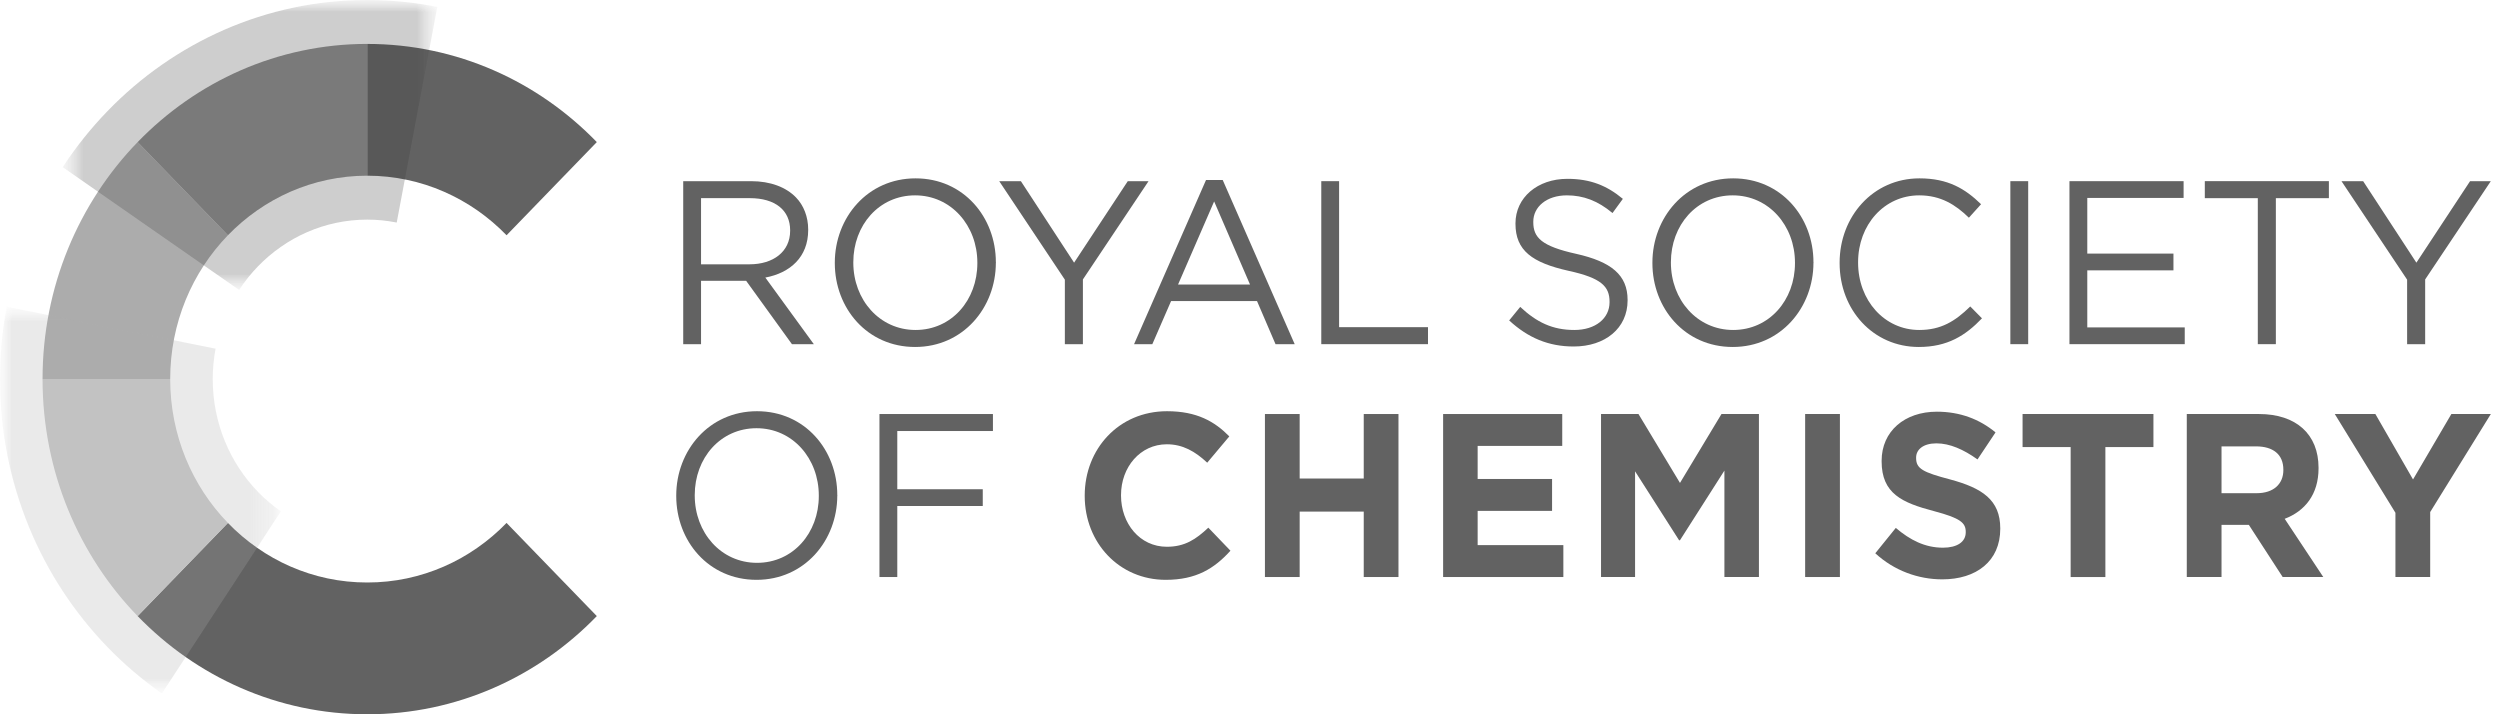 <?xml version="1.0"?>
<svg xmlns="http://www.w3.org/2000/svg" width="105" height="30" viewBox="0 0 105 30" fill="none">
<g clip-path="url(#clip0_2939_1038)">
<path d="M31.481 11.101C32.476 11.101 33.186 10.572 33.186 9.692V9.673C33.186 8.831 32.561 8.322 31.49 8.322H29.444V11.101H31.481ZM28.695 7.609H31.547C32.362 7.609 33.016 7.863 33.432 8.293C33.755 8.626 33.944 9.105 33.944 9.643V9.663C33.944 10.797 33.186 11.462 32.144 11.658L34.181 14.456H33.262L31.339 11.795H31.32H29.444V14.456H28.695V7.609Z" fill="#626262"/>
<path d="M41.049 11.052V11.032C41.049 9.477 39.95 8.205 38.434 8.205C36.919 8.205 35.839 9.457 35.839 11.012V11.032C35.839 12.587 36.938 13.859 38.453 13.859C39.969 13.859 41.049 12.607 41.049 11.052ZM35.062 11.052V11.032C35.062 9.144 36.435 7.491 38.453 7.491C40.472 7.491 41.826 9.125 41.826 11.012C41.836 11.022 41.836 11.022 41.826 11.032C41.826 12.92 40.452 14.573 38.434 14.573C36.416 14.573 35.062 12.939 35.062 11.052Z" fill="#626262"/>
<path d="M44.724 11.746L41.967 7.609H42.877L45.112 11.032L47.367 7.609H48.239L45.482 11.736V14.455H44.724V11.746Z" fill="#626262"/>
<path d="M52.501 11.951L50.994 8.46L49.478 11.951H52.501ZM50.653 7.56H51.354L54.377 14.455H53.572L52.795 12.646H49.185L48.398 14.455H47.631L50.653 7.56Z" fill="#626262"/>
<path d="M55.494 7.609H56.242V13.741H59.976V14.455H55.494V7.609Z" fill="#626262"/>
<path d="M63.385 13.458L63.849 12.89C64.541 13.536 65.204 13.859 66.123 13.859C67.014 13.859 67.601 13.369 67.601 12.695V12.675C67.601 12.039 67.27 11.677 65.877 11.374C64.351 11.032 63.65 10.523 63.65 9.399V9.379C63.65 8.303 64.569 7.511 65.829 7.511C66.796 7.511 67.488 7.794 68.16 8.352L67.725 8.948C67.108 8.43 66.493 8.205 65.81 8.205C64.949 8.205 64.398 8.694 64.398 9.31V9.33C64.398 9.976 64.74 10.338 66.199 10.661C67.677 10.993 68.359 11.551 68.359 12.597V12.617C68.359 13.79 67.412 14.553 66.095 14.553C65.043 14.553 64.181 14.192 63.385 13.458Z" fill="#626262"/>
<path d="M75.389 11.052V11.032C75.389 9.477 74.29 8.205 72.774 8.205C71.258 8.205 70.178 9.457 70.178 11.012V11.032C70.178 12.587 71.277 13.859 72.793 13.859C74.308 13.859 75.389 12.607 75.389 11.052ZM69.401 11.052V11.032C69.401 9.144 70.775 7.491 72.793 7.491C74.811 7.491 76.165 9.125 76.165 11.012C76.175 11.022 76.175 11.022 76.165 11.032C76.165 12.92 74.792 14.573 72.774 14.573C70.756 14.573 69.401 12.939 69.401 11.052Z" fill="#626262"/>
<path d="M77.264 11.052V11.032C77.264 9.095 78.666 7.491 80.618 7.491C81.821 7.491 82.541 7.931 83.205 8.577L82.693 9.144C82.133 8.596 81.509 8.205 80.608 8.205C79.14 8.205 78.04 9.438 78.04 11.012V11.032C78.04 12.617 79.149 13.859 80.608 13.859C81.518 13.859 82.115 13.497 82.75 12.871L83.243 13.37C82.551 14.094 81.793 14.573 80.589 14.573C78.675 14.573 77.264 13.018 77.264 11.052Z" fill="#626262"/>
<path d="M84.435 7.609H85.184V14.455H84.435V7.609Z" fill="#626262"/>
<path d="M86.917 7.609H91.711V8.313H87.666V10.651H91.285V11.355H87.666V13.751H91.759V14.455H86.917V7.609Z" fill="#626262"/>
<path d="M94.828 8.323H92.602V7.608H97.813V8.323H95.586V14.455H94.828V8.323Z" fill="#626262"/>
<path d="M101.099 11.746L98.342 7.609H99.252L101.488 11.032L103.743 7.609H104.614L101.857 11.736V14.455H101.099V11.746Z" fill="#626262"/>
<path d="M34.39 20.832V20.812C34.39 19.257 33.291 17.985 31.775 17.985C30.259 17.985 29.179 19.237 29.179 20.792V20.812C29.179 22.368 30.278 23.639 31.794 23.639C33.309 23.639 34.39 22.387 34.39 20.832ZM28.402 20.832V20.812C28.402 18.924 29.776 17.271 31.794 17.271C33.812 17.271 35.166 18.905 35.166 20.792C35.176 20.802 35.176 20.802 35.166 20.812C35.166 22.7 33.793 24.353 31.775 24.353C29.757 24.353 28.402 22.72 28.402 20.832Z" fill="#626262"/>
<path d="M36.937 17.389H41.703V18.103H37.686V20.548H41.276V21.252H37.686V24.235H36.937V17.389Z" fill="#626262"/>
<path d="M48.959 24.353C47.007 24.353 45.558 22.797 45.558 20.832V20.812C45.558 18.865 46.979 17.271 49.016 17.271C50.267 17.271 51.015 17.702 51.631 18.328L50.703 19.433C50.191 18.953 49.67 18.66 49.007 18.66C47.889 18.66 47.083 19.619 47.083 20.792V20.812C47.083 21.986 47.87 22.964 49.007 22.964C49.765 22.964 50.229 22.651 50.75 22.162L51.679 23.13C50.996 23.883 50.238 24.353 48.959 24.353Z" fill="#626262"/>
<path d="M57.277 24.235V21.487H54.586V24.235H53.127V17.389H54.586V20.098H57.277V17.389H58.736V24.235H57.277Z" fill="#626262"/>
<path d="M60.611 24.235V17.389H65.614V18.728H62.061V20.117H65.187V21.457H62.061V22.895H65.661V24.235H60.611Z" fill="#626262"/>
<path d="M72.425 24.235V19.765L70.559 22.69H70.521L68.673 19.795V24.235H67.243V17.389H68.816L70.559 20.283L72.302 17.389H73.875V24.235H72.425Z" fill="#626262"/>
<path d="M75.816 17.388H77.276V24.235H75.816V17.388Z" fill="#626262"/>
<path d="M81.576 24.333C80.572 24.333 79.558 23.971 78.762 23.238L79.624 22.172C80.221 22.68 80.847 23.003 81.605 23.003C82.202 23.003 82.561 22.758 82.561 22.357V22.338C82.561 21.956 82.334 21.761 81.226 21.467C79.89 21.115 79.028 20.734 79.028 19.374V19.355C79.028 18.112 79.994 17.291 81.349 17.291C82.316 17.291 83.14 17.604 83.812 18.161L83.055 19.296C82.467 18.875 81.889 18.621 81.33 18.621C80.771 18.621 80.477 18.885 80.477 19.218V19.237C80.477 19.687 80.761 19.834 81.908 20.137C83.253 20.499 84.011 20.998 84.011 22.191V22.21C84.011 23.57 83.007 24.333 81.576 24.333Z" fill="#626262"/>
<path d="M88.426 18.777V24.236H86.967V18.777H84.948V17.388H90.444V18.777H88.426Z" fill="#626262"/>
<path d="M95.901 19.726C95.901 19.081 95.465 18.748 94.754 18.748H93.304V20.714H94.782C95.493 20.714 95.901 20.323 95.901 19.746V19.726ZM95.872 24.235L94.451 22.044H93.304V24.235H91.845V17.389H94.877C96.44 17.389 97.379 18.24 97.379 19.648V19.668C97.379 20.773 96.801 21.468 95.957 21.79L97.578 24.235H95.872Z" fill="#626262"/>
<path d="M102.068 21.506V24.235H100.608V21.536L98.06 17.388H99.765L101.347 20.137L102.958 17.388H104.616L102.068 21.506Z" fill="#626262"/>
<path d="M21.275 21.963C20.901 22.35 20.491 22.699 20.05 23.006C19.61 23.314 19.14 23.578 18.645 23.794C18.15 24.01 17.63 24.178 17.091 24.292C16.553 24.406 15.995 24.465 15.424 24.465C14.852 24.465 14.294 24.406 13.756 24.292C13.217 24.178 12.697 24.01 12.202 23.794C11.707 23.578 11.237 23.314 10.797 23.006C10.356 22.699 9.946 22.35 9.572 21.963L5.781 25.876C6.398 26.513 7.074 27.09 7.799 27.596C8.525 28.102 9.3 28.538 10.115 28.893C10.931 29.25 11.788 29.526 12.675 29.714C13.563 29.901 14.482 30 15.424 30C16.365 30 17.284 29.901 18.172 29.714C19.059 29.526 19.916 29.25 20.732 28.893C21.547 28.538 22.322 28.102 23.048 27.596C23.773 27.09 24.449 26.513 25.066 25.876L21.275 21.963Z" fill="#626262"/>
<path d="M9.572 21.963C9.197 21.576 8.859 21.154 8.561 20.699C8.264 20.245 8.008 19.759 7.798 19.248C7.589 18.737 7.426 18.2 7.316 17.644C7.206 17.088 7.148 16.512 7.148 15.922H1.787C1.787 16.894 1.883 17.843 2.064 18.759C2.246 19.676 2.513 20.56 2.859 21.402C3.204 22.244 3.626 23.044 4.116 23.793C4.606 24.543 5.164 25.24 5.781 25.876L9.572 21.963Z" fill="#C9C9C9"/>
<path d="M7.148 15.922C7.148 15.332 7.206 14.757 7.316 14.201C7.426 13.644 7.589 13.108 7.798 12.597C8.008 12.086 8.264 11.6 8.561 11.146C8.859 10.691 9.197 10.268 9.572 9.881L5.781 5.968C5.164 6.605 4.606 7.302 4.116 8.052C3.626 8.801 3.204 9.601 2.859 10.442C2.514 11.285 2.245 12.169 2.064 13.085C1.882 14.002 1.787 14.95 1.787 15.922H7.148Z" fill="#ACACAC"/>
<path d="M9.572 9.881C9.947 9.494 10.356 9.146 10.797 8.838C11.237 8.531 11.707 8.267 12.202 8.05C12.697 7.835 13.217 7.666 13.756 7.553C14.294 7.439 14.852 7.379 15.424 7.379V1.844C14.482 1.844 13.563 1.943 12.675 2.131C11.787 2.318 10.932 2.595 10.115 2.951C9.3 3.307 8.525 3.743 7.799 4.249C7.074 4.755 6.398 5.331 5.781 5.968L9.572 9.881Z" fill="#8F8F8F"/>
<path d="M25.066 5.968C24.449 5.331 23.773 4.755 23.048 4.249C22.323 3.743 21.548 3.307 20.731 2.951C19.916 2.595 19.06 2.318 18.172 2.131C17.284 1.943 16.365 1.845 15.424 1.845V7.379C15.995 7.379 16.553 7.439 17.091 7.553C17.631 7.666 18.15 7.834 18.645 8.051C19.14 8.267 19.61 8.531 20.051 8.838C20.491 9.145 20.901 9.495 21.276 9.881L25.066 5.968Z" fill="#626262"/>
<mask id="mask0_2939_1038" style="mask-type:luminance" maskUnits="userSpaceOnUse" x="2" y="0" width="17" height="13">
<path d="M2.634 0H18.367V12.177H2.634V0Z" fill="white"/>
</mask>
<g mask="url(#mask0_2939_1038)">
<g opacity="0.5">
<mask id="mask1_2939_1038" style="mask-type:luminance" maskUnits="userSpaceOnUse" x="2" y="0" width="17" height="13">
<g opacity="0.5">
<path d="M2.634 12.177H18.367V0H2.634V12.177Z" fill="white"/>
</g>
</mask>
<g mask="url(#mask1_2939_1038)">
<path d="M18.367 0.291C17.414 0.101 16.43 -0 15.424 -0C14.359 -0 13.319 0.111 12.315 0.323C11.311 0.536 10.343 0.848 9.42 1.251C8.498 1.654 7.621 2.147 6.8 2.719C5.979 3.291 5.215 3.943 4.518 4.664C3.82 5.384 3.188 6.173 2.634 7.02L10.043 12.177C10.276 11.821 10.542 11.489 10.835 11.185C11.129 10.883 11.45 10.609 11.796 10.368C12.141 10.127 12.51 9.919 12.898 9.75C13.286 9.581 13.694 9.449 14.116 9.36C14.539 9.271 14.976 9.224 15.424 9.224C15.847 9.224 16.261 9.267 16.662 9.347L18.367 0.291Z" fill="#393939"/>
</g>
</g>
</g>
<mask id="mask2_2939_1038" style="mask-type:luminance" maskUnits="userSpaceOnUse" x="0" y="12" width="12" height="18">
<path d="M0 12.884H11.796V29.125H0V12.884Z" fill="white"/>
</mask>
<g mask="url(#mask2_2939_1038)">
<g opacity="0.5">
<mask id="mask3_2939_1038" style="mask-type:luminance" maskUnits="userSpaceOnUse" x="0" y="12" width="12" height="18">
<g opacity="0.5">
<path d="M0 29.125H11.796V12.884H0V29.125Z" fill="white"/>
</g>
</mask>
<g mask="url(#mask3_2939_1038)">
<path d="M10.835 20.659C10.542 20.356 10.277 20.024 10.043 19.667C9.81 19.311 9.609 18.93 9.445 18.53C9.281 18.129 9.153 17.709 9.067 17.272C8.98 16.837 8.935 16.385 8.935 15.922C8.935 15.485 8.977 15.059 9.054 14.644L0.282 12.884C0.098 13.868 0 14.883 0 15.922C0 17.022 0.108 18.095 0.313 19.131C0.519 20.168 0.822 21.168 1.212 22.12C1.602 23.073 2.08 23.978 2.634 24.825C3.189 25.672 3.82 26.461 4.518 27.181C5.215 27.902 5.98 28.553 6.8 29.125L11.796 21.477C11.45 21.236 11.129 20.962 10.835 20.659Z" fill="#ACACAC"/>
</g>
</g>
</g>
</g>
<defs>
<clipPath id="clip0_2939_1038">
<rect width="105" height="30" fill="white"/>
</clipPath>
</defs>
</svg>
